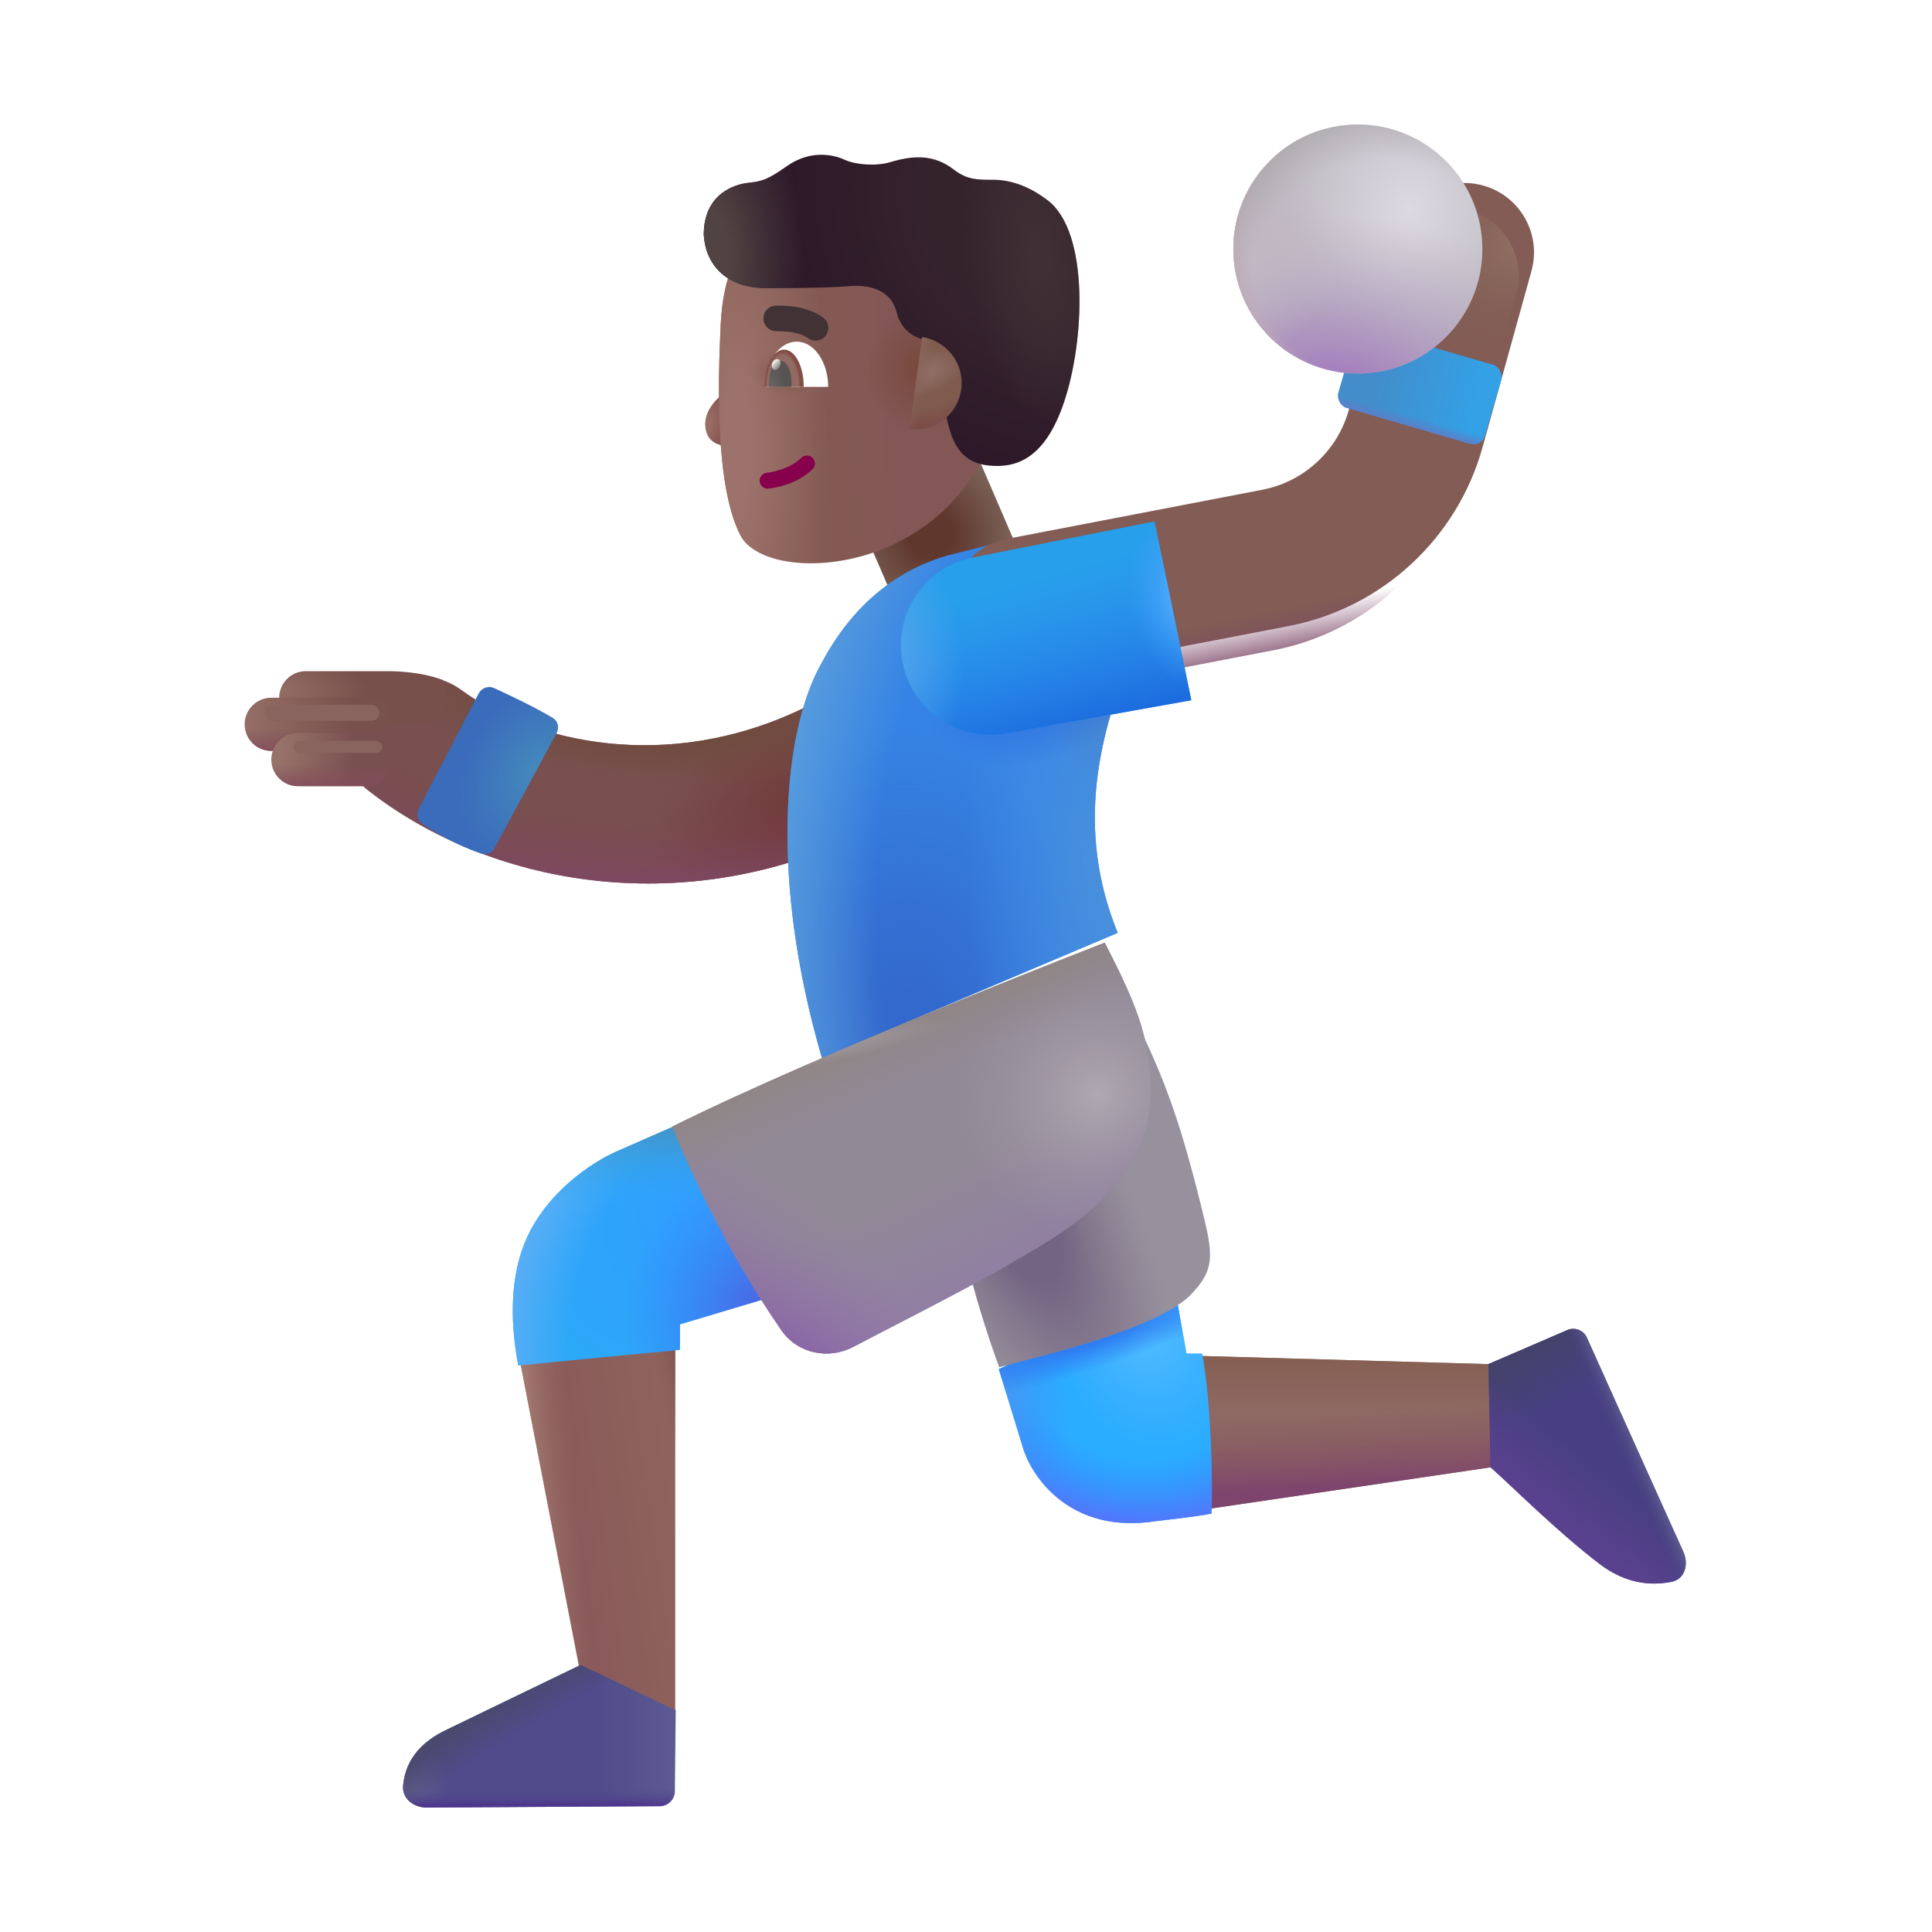 <svg width="32" height="32" viewBox="0 0 32 32" fill="none" xmlns="http://www.w3.org/2000/svg">
<path d="M9.614 27.725L8.614 22.545L11.184 22.069V28.428L9.614 27.725Z" fill="url(#paint0_linear_3987_23778)"/>
<path d="M9.614 27.725L8.614 22.545L11.184 22.069V28.428L9.614 27.725Z" fill="url(#paint1_linear_3987_23778)"/>
<path d="M9.614 27.725L8.614 22.545L11.184 22.069V28.428L9.614 27.725Z" fill="url(#paint2_linear_3987_23778)"/>
<path d="M24.747 24.295L19.973 24.998L19.645 22.452L24.86 22.6L24.747 24.295Z" fill="#8E6863"/>
<path d="M24.747 24.295L19.973 24.998L19.645 22.452L24.86 22.6L24.747 24.295Z" fill="url(#paint3_linear_3987_23778)"/>
<path d="M24.747 24.295L19.973 24.998L19.645 22.452L24.86 22.6L24.747 24.295Z" fill="url(#paint4_linear_3987_23778)"/>
<path d="M16.942 23.975L16.544 22.678L19.45 21.295L19.653 22.42H19.911C20.073 23.32 20.083 24.561 20.067 25.069C20.026 25.082 19.766 25.125 19.153 25.194C17.741 25.419 17.091 24.475 16.942 23.975Z" fill="#2BADFF"/>
<path d="M16.942 23.975L16.544 22.678L19.45 21.295L19.653 22.42H19.911C20.073 23.32 20.083 24.561 20.067 25.069C20.026 25.082 19.766 25.125 19.153 25.194C17.741 25.419 17.091 24.475 16.942 23.975Z" fill="url(#paint5_radial_3987_23778)"/>
<path d="M16.942 23.975L16.544 22.678L19.45 21.295L19.653 22.42H19.911C20.073 23.32 20.083 24.561 20.067 25.069C20.026 25.082 19.766 25.125 19.153 25.194C17.741 25.419 17.091 24.475 16.942 23.975Z" fill="url(#paint6_radial_3987_23778)"/>
<path d="M16.942 23.975L16.544 22.678L19.45 21.295L19.653 22.42H19.911C20.073 23.32 20.083 24.561 20.067 25.069C20.026 25.082 19.766 25.125 19.153 25.194C17.741 25.419 17.091 24.475 16.942 23.975Z" fill="url(#paint7_radial_3987_23778)"/>
<path d="M16.942 23.975L16.544 22.678L19.45 21.295L19.653 22.42H19.911C20.073 23.32 20.083 24.561 20.067 25.069C20.026 25.082 19.766 25.125 19.153 25.194C17.741 25.419 17.091 24.475 16.942 23.975Z" fill="url(#paint8_radial_3987_23778)"/>
<path d="M10.2 19.077L11.216 18.631L12.825 21.467L11.263 21.936V22.358L8.583 22.616C8.51 22.217 8.382 21.364 8.685 20.6C9.02 19.752 9.833 19.238 10.2 19.077Z" fill="url(#paint9_radial_3987_23778)"/>
<path d="M10.2 19.077L11.216 18.631L12.825 21.467L11.263 21.936V22.358L8.583 22.616C8.51 22.217 8.382 21.364 8.685 20.6C9.02 19.752 9.833 19.238 10.2 19.077Z" fill="url(#paint10_radial_3987_23778)"/>
<path d="M10.2 19.077L11.216 18.631L12.825 21.467L11.263 21.936V22.358L8.583 22.616C8.51 22.217 8.382 21.364 8.685 20.6C9.02 19.752 9.833 19.238 10.2 19.077Z" fill="url(#paint11_radial_3987_23778)"/>
<path d="M10.2 19.077L11.216 18.631L12.825 21.467L11.263 21.936V22.358L8.583 22.616C8.51 22.217 8.382 21.364 8.685 20.6C9.02 19.752 9.833 19.238 10.2 19.077Z" fill="url(#paint12_linear_3987_23778)"/>
<g filter="url(#filter0_i_3987_23778)">
<path d="M16.55 22.745C16.55 22.745 16.086 21.514 15.91 20.47C15.734 19.426 18.246 16.033 18.246 16.033C19.197 17.523 19.542 18.668 19.887 20.045C20.096 20.878 20.151 21.125 19.683 21.584C19.046 22.152 17.193 22.566 16.55 22.745Z" fill="#97919E"/>
<path d="M16.55 22.745C16.55 22.745 16.086 21.514 15.91 20.47C15.734 19.426 18.246 16.033 18.246 16.033C19.197 17.523 19.542 18.668 19.887 20.045C20.096 20.878 20.151 21.125 19.683 21.584C19.046 22.152 17.193 22.566 16.55 22.745Z" fill="url(#paint13_radial_3987_23778)"/>
</g>
<path fill-rule="evenodd" clip-rule="evenodd" d="M6.035 11.676C6.41 11.164 7.13 11.053 7.642 11.429C8.82 12.293 11.047 12.811 13.274 11.745C13.847 11.471 14.534 11.713 14.808 12.286C15.082 12.859 14.84 13.546 14.267 13.82C11.235 15.271 8.079 14.624 6.13 13.117C5.618 12.742 5.659 12.188 6.035 11.676Z" fill="#79504F"/>
<path fill-rule="evenodd" clip-rule="evenodd" d="M6.035 11.676C6.41 11.164 7.13 11.053 7.642 11.429C8.82 12.293 11.047 12.811 13.274 11.745C13.847 11.471 14.534 11.713 14.808 12.286C15.082 12.859 14.84 13.546 14.267 13.82C11.235 15.271 8.079 14.624 6.13 13.117C5.618 12.742 5.659 12.188 6.035 11.676Z" fill="url(#paint14_radial_3987_23778)"/>
<path fill-rule="evenodd" clip-rule="evenodd" d="M6.035 11.676C6.41 11.164 7.13 11.053 7.642 11.429C8.82 12.293 11.047 12.811 13.274 11.745C13.847 11.471 14.534 11.713 14.808 12.286C15.082 12.859 14.84 13.546 14.267 13.82C11.235 15.271 8.079 14.624 6.13 13.117C5.618 12.742 5.659 12.188 6.035 11.676Z" fill="url(#paint15_radial_3987_23778)"/>
<path fill-rule="evenodd" clip-rule="evenodd" d="M6.035 11.676C6.41 11.164 7.13 11.053 7.642 11.429C8.82 12.293 11.047 12.811 13.274 11.745C13.847 11.471 14.534 11.713 14.808 12.286C15.082 12.859 14.84 13.546 14.267 13.82C11.235 15.271 8.079 14.624 6.13 13.117C5.618 12.742 5.659 12.188 6.035 11.676Z" fill="url(#paint16_radial_3987_23778)"/>
<rect x="13.976" y="8.014" width="2.217" height="3.3" transform="rotate(-23.31 13.976 8.014)" fill="url(#paint17_radial_3987_23778)"/>
<g filter="url(#filter1_i_3987_23778)">
<path d="M15.493 9.401L16.167 9.232C16.4 9.173 16.643 9.163 16.88 9.201L18.411 11.396C17.768 13.081 17.816 14.43 18.313 15.651L13.415 17.725C12.56 14.807 12.75 12.327 13.415 11.17C14.012 10.05 14.841 9.588 15.493 9.401Z" fill="#3584E5"/>
<path d="M15.493 9.401L16.167 9.232C16.4 9.173 16.643 9.163 16.88 9.201L18.411 11.396C17.768 13.081 17.816 14.43 18.313 15.651L13.415 17.725C12.56 14.807 12.75 12.327 13.415 11.17C14.012 10.05 14.841 9.588 15.493 9.401Z" fill="url(#paint18_radial_3987_23778)"/>
<path d="M15.493 9.401L16.167 9.232C16.4 9.173 16.643 9.163 16.88 9.201L18.411 11.396C17.768 13.081 17.816 14.43 18.313 15.651L13.415 17.725C12.56 14.807 12.75 12.327 13.415 11.17C14.012 10.05 14.841 9.588 15.493 9.401Z" fill="url(#paint19_radial_3987_23778)"/>
<path d="M15.493 9.401L16.167 9.232C16.4 9.173 16.643 9.163 16.88 9.201L18.411 11.396C17.768 13.081 17.816 14.43 18.313 15.651L13.415 17.725C12.56 14.807 12.75 12.327 13.415 11.17C14.012 10.05 14.841 9.588 15.493 9.401Z" fill="url(#paint20_radial_3987_23778)"/>
<path d="M15.493 9.401L16.167 9.232C16.4 9.173 16.643 9.163 16.88 9.201L18.411 11.396C17.768 13.081 17.816 14.43 18.313 15.651L13.415 17.725C12.56 14.807 12.75 12.327 13.415 11.17C14.012 10.05 14.841 9.588 15.493 9.401Z" fill="url(#paint21_radial_3987_23778)"/>
<path d="M15.493 9.401L16.167 9.232C16.4 9.173 16.643 9.163 16.88 9.201L18.411 11.396C17.768 13.081 17.816 14.43 18.313 15.651L13.415 17.725C12.56 14.807 12.75 12.327 13.415 11.17C14.012 10.05 14.841 9.588 15.493 9.401Z" fill="url(#paint22_radial_3987_23778)"/>
</g>
<path d="M7.403 28.647L9.617 27.576L11.192 28.327L11.178 29.667C11.176 29.804 11.064 29.915 10.927 29.916L7.072 29.938C6.851 29.94 6.654 29.789 6.677 29.569C6.723 29.116 7.01 28.832 7.403 28.647Z" fill="url(#paint23_linear_3987_23778)"/>
<path d="M7.403 28.647L9.617 27.576L11.192 28.327L11.178 29.667C11.176 29.804 11.064 29.915 10.927 29.916L7.072 29.938C6.851 29.94 6.654 29.789 6.677 29.569C6.723 29.116 7.01 28.832 7.403 28.647Z" fill="url(#paint24_radial_3987_23778)"/>
<path d="M7.403 28.647L9.617 27.576L11.192 28.327L11.178 29.667C11.176 29.804 11.064 29.915 10.927 29.916L7.072 29.938C6.851 29.94 6.654 29.789 6.677 29.569C6.723 29.116 7.01 28.832 7.403 28.647Z" fill="url(#paint25_linear_3987_23778)"/>
<path d="M7.403 28.647L9.617 27.576L11.192 28.327L11.178 29.667C11.176 29.804 11.064 29.915 10.927 29.916L7.072 29.938C6.851 29.94 6.654 29.789 6.677 29.569C6.723 29.116 7.01 28.832 7.403 28.647Z" fill="url(#paint26_radial_3987_23778)"/>
<path d="M25.947 22.035L24.653 22.593L24.688 24.303C25.018 24.592 25.792 25.369 26.496 25.905C26.955 26.255 27.39 26.26 27.688 26.2C27.914 26.155 27.975 25.899 27.876 25.691L26.282 22.152C26.222 22.027 26.072 21.974 25.947 22.035Z" fill="#473F82"/>
<path d="M25.947 22.035L24.653 22.593L24.688 24.303C25.018 24.592 25.792 25.369 26.496 25.905C26.955 26.255 27.39 26.26 27.688 26.2C27.914 26.155 27.975 25.899 27.876 25.691L26.282 22.152C26.222 22.027 26.072 21.974 25.947 22.035Z" fill="url(#paint27_linear_3987_23778)"/>
<path d="M25.947 22.035L24.653 22.593L24.688 24.303C25.018 24.592 25.792 25.369 26.496 25.905C26.955 26.255 27.39 26.26 27.688 26.2C27.914 26.155 27.975 25.899 27.876 25.691L26.282 22.152C26.222 22.027 26.072 21.974 25.947 22.035Z" fill="url(#paint28_linear_3987_23778)"/>
<path d="M25.947 22.035L24.653 22.593L24.688 24.303C25.018 24.592 25.792 25.369 26.496 25.905C26.955 26.255 27.39 26.26 27.688 26.2C27.914 26.155 27.975 25.899 27.876 25.691L26.282 22.152C26.222 22.027 26.072 21.974 25.947 22.035Z" fill="url(#paint29_linear_3987_23778)"/>
<path d="M18.299 15.613C18.299 15.613 13.668 17.4 11.135 18.659C11.737 20.162 12.469 21.346 12.939 22.03C13.207 22.419 13.719 22.527 14.137 22.307C15.223 21.735 16.182 21.276 17.32 20.581C19.36 19.337 19.104 18.014 18.983 17.317C18.878 16.713 18.491 15.995 18.299 15.613Z" fill="#918996"/>
<path d="M18.299 15.613C18.299 15.613 13.668 17.4 11.135 18.659C11.737 20.162 12.469 21.346 12.939 22.03C13.207 22.419 13.719 22.527 14.137 22.307C15.223 21.735 16.182 21.276 17.32 20.581C19.36 19.337 19.104 18.014 18.983 17.317C18.878 16.713 18.491 15.995 18.299 15.613Z" fill="url(#paint30_radial_3987_23778)"/>
<path d="M18.299 15.613C18.299 15.613 13.668 17.4 11.135 18.659C11.737 20.162 12.469 21.346 12.939 22.03C13.207 22.419 13.719 22.527 14.137 22.307C15.223 21.735 16.182 21.276 17.32 20.581C19.36 19.337 19.104 18.014 18.983 17.317C18.878 16.713 18.491 15.995 18.299 15.613Z" fill="url(#paint31_radial_3987_23778)"/>
<path d="M18.299 15.613C18.299 15.613 13.668 17.4 11.135 18.659C11.737 20.162 12.469 21.346 12.939 22.03C13.207 22.419 13.719 22.527 14.137 22.307C15.223 21.735 16.182 21.276 17.32 20.581C19.36 19.337 19.104 18.014 18.983 17.317C18.878 16.713 18.491 15.995 18.299 15.613Z" fill="url(#paint32_radial_3987_23778)"/>
<path d="M18.299 15.613C18.299 15.613 13.668 17.4 11.135 18.659C11.737 20.162 12.469 21.346 12.939 22.03C13.207 22.419 13.719 22.527 14.137 22.307C15.223 21.735 16.182 21.276 17.32 20.581C19.36 19.337 19.104 18.014 18.983 17.317C18.878 16.713 18.491 15.995 18.299 15.613Z" fill="url(#paint33_linear_3987_23778)"/>
<path d="M18.299 15.613C18.299 15.613 13.668 17.4 11.135 18.659C11.737 20.162 12.469 21.346 12.939 22.03C13.207 22.419 13.719 22.527 14.137 22.307C15.223 21.735 16.182 21.276 17.32 20.581C19.36 19.337 19.104 18.014 18.983 17.317C18.878 16.713 18.491 15.995 18.299 15.613Z" fill="url(#paint34_radial_3987_23778)"/>
<g filter="url(#filter2_ii_3987_23778)">
<path fill-rule="evenodd" clip-rule="evenodd" d="M24.316 3.473C24.927 3.643 25.286 4.276 25.116 4.888L24.307 7.804C23.886 9.323 22.64 10.472 21.093 10.77L16.861 11.585C16.237 11.705 15.634 11.296 15.514 10.673C15.394 10.049 15.802 9.446 16.426 9.326L20.658 8.512C21.348 8.379 21.903 7.866 22.091 7.189L22.9 4.274C23.07 3.662 23.703 3.303 24.316 3.473Z" fill="#825C55"/>
</g>
<path fill-rule="evenodd" clip-rule="evenodd" d="M24.316 3.473C24.927 3.643 25.286 4.276 25.116 4.888L24.307 7.804C23.886 9.323 22.64 10.472 21.093 10.77L16.861 11.585C16.237 11.705 15.634 11.296 15.514 10.673C15.394 10.049 15.802 9.446 16.426 9.326L20.658 8.512C21.348 8.379 21.903 7.866 22.091 7.189L22.9 4.274C23.07 3.662 23.703 3.303 24.316 3.473Z" fill="url(#paint35_linear_3987_23778)"/>
<path fill-rule="evenodd" clip-rule="evenodd" d="M24.316 3.473C24.927 3.643 25.286 4.276 25.116 4.888L24.307 7.804C23.886 9.323 22.64 10.472 21.093 10.77L16.861 11.585C16.237 11.705 15.634 11.296 15.514 10.673C15.394 10.049 15.802 9.446 16.426 9.326L20.658 8.512C21.348 8.379 21.903 7.866 22.091 7.189L22.9 4.274C23.07 3.662 23.703 3.303 24.316 3.473Z" fill="url(#paint36_radial_3987_23778)"/>
<path d="M19.732 11.598L19.123 8.636L16.117 9.233C15.324 9.39 14.804 10.153 14.946 10.948C15.09 11.754 15.861 12.291 16.667 12.147L19.732 11.598Z" fill="#279FEA"/>
<path d="M19.732 11.598L19.123 8.636L16.117 9.233C15.324 9.39 14.804 10.153 14.946 10.948C15.09 11.754 15.861 12.291 16.667 12.147L19.732 11.598Z" fill="url(#paint37_linear_3987_23778)"/>
<path d="M19.732 11.598L19.123 8.636L16.117 9.233C15.324 9.39 14.804 10.153 14.946 10.948C15.09 11.754 15.861 12.291 16.667 12.147L19.732 11.598Z" fill="url(#paint38_radial_3987_23778)"/>
<path d="M19.732 11.598L19.123 8.636L16.117 9.233C15.324 9.39 14.804 10.153 14.946 10.948C15.09 11.754 15.861 12.291 16.667 12.147L19.732 11.598Z" fill="url(#paint39_radial_3987_23778)"/>
<rect x="22.49" y="5.391" width="2.533" height="1.362" rx="0.2" transform="rotate(16.211 22.49 5.391)" fill="url(#paint40_linear_3987_23778)"/>
<rect x="22.49" y="5.391" width="2.533" height="1.362" rx="0.2" transform="rotate(16.211 22.49 5.391)" fill="url(#paint41_linear_3987_23778)"/>
<path d="M4.624 11.557C4.624 11.314 4.821 11.117 5.064 11.117H6.437C6.55 11.117 6.977 11.125 7.337 11.264L7.446 11.604L7.043 11.997H5.064C4.821 11.997 4.624 11.8 4.624 11.557Z" fill="url(#paint42_radial_3987_23778)"/>
<path d="M4.052 11.997C4.052 11.754 4.249 11.557 4.492 11.557H6.471V12.437H4.492C4.249 12.437 4.052 12.24 4.052 11.997Z" fill="url(#paint43_radial_3987_23778)"/>
<path d="M4.052 11.997C4.052 11.754 4.249 11.557 4.492 11.557H6.471V12.437H4.492C4.249 12.437 4.052 12.24 4.052 11.997Z" fill="url(#paint44_linear_3987_23778)"/>
<path d="M4.494 12.581C4.494 12.338 4.691 12.141 4.934 12.141H6.471V12.621C6.471 12.842 6.291 13.021 6.071 13.021H4.934C4.691 13.021 4.494 12.824 4.494 12.581Z" fill="url(#paint45_linear_3987_23778)"/>
<path d="M4.494 12.581C4.494 12.338 4.691 12.141 4.934 12.141H6.471V12.621C6.471 12.842 6.291 13.021 6.071 13.021H4.934C4.691 13.021 4.494 12.824 4.494 12.581Z" fill="url(#paint46_linear_3987_23778)"/>
<g filter="url(#filter3_i_3987_23778)">
<path d="M7.828 11.587C7.877 11.493 7.989 11.453 8.085 11.497C8.329 11.609 8.78 11.822 9.059 11.993C9.144 12.045 9.167 12.153 9.12 12.24L8.092 14.146C8.049 14.227 7.956 14.267 7.869 14.237C7.665 14.167 7.282 14.014 6.894 13.742C6.815 13.687 6.792 13.581 6.837 13.495L7.828 11.587Z" fill="url(#paint47_radial_3987_23778)"/>
</g>
<path d="M24.553 4.125C24.553 5.264 23.629 6.187 22.49 6.187C21.351 6.187 20.428 5.264 20.428 4.125C20.428 2.985 21.351 2.062 22.49 2.062C23.629 2.062 24.553 2.985 24.553 4.125Z" fill="url(#paint48_radial_3987_23778)"/>
<path d="M24.553 4.125C24.553 5.264 23.629 6.187 22.49 6.187C21.351 6.187 20.428 5.264 20.428 4.125C20.428 2.985 21.351 2.062 22.49 2.062C23.629 2.062 24.553 2.985 24.553 4.125Z" fill="url(#paint49_radial_3987_23778)"/>
<path d="M24.553 4.125C24.553 5.264 23.629 6.187 22.49 6.187C21.351 6.187 20.428 5.264 20.428 4.125C20.428 2.985 21.351 2.062 22.49 2.062C23.629 2.062 24.553 2.985 24.553 4.125Z" fill="url(#paint50_radial_3987_23778)"/>
<path d="M24.553 4.125C24.553 5.264 23.629 6.187 22.49 6.187C21.351 6.187 20.428 5.264 20.428 4.125C20.428 2.985 21.351 2.062 22.49 2.062C23.629 2.062 24.553 2.985 24.553 4.125Z" fill="url(#paint51_radial_3987_23778)"/>
<path d="M24.553 4.125C24.553 5.264 23.629 6.187 22.49 6.187C21.351 6.187 20.428 5.264 20.428 4.125C20.428 2.985 21.351 2.062 22.49 2.062C23.629 2.062 24.553 2.985 24.553 4.125Z" fill="url(#paint52_radial_3987_23778)"/>
<g filter="url(#filter4_f_3987_23778)">
<rect x="4.864" y="12.272" width="1.465" height="0.199" rx="0.099" fill="#89635E"/>
</g>
<g filter="url(#filter5_f_3987_23778)">
<rect x="4.38" y="11.674" width="1.906" height="0.266" rx="0.133" fill="#89635E"/>
</g>
<path d="M11.901 6.587C12.066 6.432 12.151 6.201 12.173 6.104H12.363V7.293C12.136 7.438 11.811 7.415 11.715 7.198C11.632 7.012 11.694 6.781 11.901 6.587Z" fill="url(#paint53_radial_3987_23778)"/>
<g filter="url(#filter6_i_3987_23778)">
<path d="M12.137 5.569C12.178 4.723 12.452 4.315 12.582 4.195H16.525L16.591 7.538C15.675 9.779 12.881 9.875 12.463 9.065C12.046 8.254 12.09 6.549 12.137 5.569Z" fill="url(#paint54_linear_3987_23778)"/>
<path d="M12.137 5.569C12.178 4.723 12.452 4.315 12.582 4.195H16.525L16.591 7.538C15.675 9.779 12.881 9.875 12.463 9.065C12.046 8.254 12.09 6.549 12.137 5.569Z" fill="url(#paint55_radial_3987_23778)"/>
<path d="M12.137 5.569C12.178 4.723 12.452 4.315 12.582 4.195H16.525L16.591 7.538C15.675 9.779 12.881 9.875 12.463 9.065C12.046 8.254 12.09 6.549 12.137 5.569Z" fill="url(#paint56_radial_3987_23778)"/>
<path d="M12.137 5.569C12.178 4.723 12.452 4.315 12.582 4.195H16.525L16.591 7.538C15.675 9.779 12.881 9.875 12.463 9.065C12.046 8.254 12.09 6.549 12.137 5.569Z" fill="url(#paint57_radial_3987_23778)"/>
</g>
<g filter="url(#filter7_ii_3987_23778)">
<path d="M12.812 4.774C12.119 4.774 11.789 4.382 11.756 3.89C11.756 3.197 12.285 3.05 12.491 3.028C12.722 3.003 12.812 2.978 13.134 2.751C13.544 2.462 13.939 2.574 14.096 2.648C14.253 2.723 14.599 2.76 14.847 2.685C15.26 2.562 15.582 2.566 15.899 2.809C16.12 2.978 16.283 2.978 16.547 2.978C16.91 2.978 17.219 3.141 17.451 3.317C18.145 3.842 18.066 5.649 17.723 6.664C17.396 7.635 16.902 7.749 16.489 7.712C15.993 7.667 15.866 7.291 15.792 6.977C15.733 6.726 15.58 5.931 15.511 5.67C15.368 5.604 15.056 5.579 14.95 5.17C14.845 4.76 14.43 4.713 14.149 4.741C13.979 4.757 13.506 4.774 12.812 4.774Z" fill="url(#paint58_radial_3987_23778)"/>
<path d="M12.812 4.774C12.119 4.774 11.789 4.382 11.756 3.89C11.756 3.197 12.285 3.05 12.491 3.028C12.722 3.003 12.812 2.978 13.134 2.751C13.544 2.462 13.939 2.574 14.096 2.648C14.253 2.723 14.599 2.76 14.847 2.685C15.26 2.562 15.582 2.566 15.899 2.809C16.12 2.978 16.283 2.978 16.547 2.978C16.91 2.978 17.219 3.141 17.451 3.317C18.145 3.842 18.066 5.649 17.723 6.664C17.396 7.635 16.902 7.749 16.489 7.712C15.993 7.667 15.866 7.291 15.792 6.977C15.733 6.726 15.58 5.931 15.511 5.67C15.368 5.604 15.056 5.579 14.95 5.17C14.845 4.76 14.43 4.713 14.149 4.741C13.979 4.757 13.506 4.774 12.812 4.774Z" fill="url(#paint59_radial_3987_23778)"/>
<path d="M12.812 4.774C12.119 4.774 11.789 4.382 11.756 3.89C11.756 3.197 12.285 3.05 12.491 3.028C12.722 3.003 12.812 2.978 13.134 2.751C13.544 2.462 13.939 2.574 14.096 2.648C14.253 2.723 14.599 2.76 14.847 2.685C15.26 2.562 15.582 2.566 15.899 2.809C16.12 2.978 16.283 2.978 16.547 2.978C16.91 2.978 17.219 3.141 17.451 3.317C18.145 3.842 18.066 5.649 17.723 6.664C17.396 7.635 16.902 7.749 16.489 7.712C15.993 7.667 15.866 7.291 15.792 6.977C15.733 6.726 15.58 5.931 15.511 5.67C15.368 5.604 15.056 5.579 14.95 5.17C14.845 4.76 14.43 4.713 14.149 4.741C13.979 4.757 13.506 4.774 12.812 4.774Z" fill="url(#paint60_radial_3987_23778)"/>
</g>
<path d="M15.065 7.105L15.275 5.584C15.645 5.64 15.928 5.959 15.928 6.344C15.928 6.768 15.585 7.111 15.161 7.111C15.128 7.111 15.096 7.109 15.065 7.105Z" fill="url(#paint61_radial_3987_23778)"/>
<path d="M15.065 7.105L15.275 5.584C15.645 5.64 15.928 5.959 15.928 6.344C15.928 6.768 15.585 7.111 15.161 7.111C15.128 7.111 15.096 7.109 15.065 7.105Z" fill="url(#paint62_radial_3987_23778)"/>
<path d="M15.065 7.105L15.275 5.584C15.645 5.64 15.928 5.959 15.928 6.344C15.928 6.768 15.585 7.111 15.161 7.111C15.128 7.111 15.096 7.109 15.065 7.105Z" fill="url(#paint63_linear_3987_23778)"/>
<path fill-rule="evenodd" clip-rule="evenodd" d="M13.46 7.585C13.511 7.637 13.511 7.72 13.458 7.771C13.207 8.018 12.843 8.081 12.727 8.093C12.655 8.101 12.59 8.048 12.582 7.975C12.575 7.903 12.628 7.838 12.7 7.83C12.799 7.82 13.088 7.765 13.273 7.583C13.325 7.532 13.409 7.532 13.46 7.585Z" fill="#86004C"/>
<path d="M12.673 6.408H13.717C13.717 5.994 13.483 5.659 13.195 5.659C12.906 5.659 12.673 5.994 12.673 6.408Z" fill="white"/>
<path d="M13.312 6.408L13.312 6.403C13.312 6.065 13.167 5.791 12.988 5.791C12.809 5.791 12.664 6.065 12.664 6.403L12.664 6.408H13.312Z" fill="url(#paint64_radial_3987_23778)"/>
<path d="M13.106 6.408C13.108 6.383 13.11 6.358 13.11 6.331C13.11 6.135 13.027 5.977 12.924 5.977C12.822 5.977 12.739 6.135 12.739 6.331C12.739 6.358 12.74 6.383 12.743 6.408H13.106Z" fill="url(#paint65_radial_3987_23778)"/>
<ellipse cx="12.856" cy="6.036" rx="0.068" ry="0.093" transform="rotate(24.61 12.856 6.036)" fill="url(#paint66_linear_3987_23778)"/>
<g filter="url(#filter8_i_3987_23778)">
<path fill-rule="evenodd" clip-rule="evenodd" d="M13.485 5.502C13.33 5.391 13.102 5.385 12.956 5.385C12.84 5.385 12.745 5.29 12.745 5.174C12.745 5.057 12.84 4.962 12.956 4.962C12.96 4.962 12.963 4.962 12.966 4.962C13.102 4.962 13.457 4.962 13.732 5.159C13.826 5.227 13.848 5.359 13.78 5.454C13.712 5.548 13.58 5.57 13.485 5.502Z" fill="#403235"/>
</g>
<defs>
<filter id="filter0_i_3987_23778" x="15.901" y="15.933" width="4.141" height="6.811" filterUnits="userSpaceOnUse" color-interpolation-filters="sRGB">
<feFlood flood-opacity="0" result="BackgroundImageFix"/>
<feBlend mode="normal" in="SourceGraphic" in2="BackgroundImageFix" result="shape"/>
<feColorMatrix in="SourceAlpha" type="matrix" values="0 0 0 0 0 0 0 0 0 0 0 0 0 0 0 0 0 0 127 0" result="hardAlpha"/>
<feOffset dy="-0.1"/>
<feGaussianBlur stdDeviation="0.25"/>
<feComposite in2="hardAlpha" operator="arithmetic" k2="-1" k3="1"/>
<feColorMatrix type="matrix" values="0 0 0 0 0.514 0 0 0 0 0.459 0 0 0 0 0.482 0 0 0 1 0"/>
<feBlend mode="normal" in2="shape" result="effect1_innerShadow_3987_23778"/>
</filter>
<filter id="filter1_i_3987_23778" x="12.843" y="8.978" width="5.768" height="8.746" filterUnits="userSpaceOnUse" color-interpolation-filters="sRGB">
<feFlood flood-opacity="0" result="BackgroundImageFix"/>
<feBlend mode="normal" in="SourceGraphic" in2="BackgroundImageFix" result="shape"/>
<feColorMatrix in="SourceAlpha" type="matrix" values="0 0 0 0 0 0 0 0 0 0 0 0 0 0 0 0 0 0 127 0" result="hardAlpha"/>
<feOffset dx="0.2" dy="-0.2"/>
<feGaussianBlur stdDeviation="0.4"/>
<feComposite in2="hardAlpha" operator="arithmetic" k2="-1" k3="1"/>
<feColorMatrix type="matrix" values="0 0 0 0 0.263 0 0 0 0 0.443 0 0 0 0 0.753 0 0 0 1 0"/>
<feBlend mode="normal" in2="shape" result="effect1_innerShadow_3987_23778"/>
</filter>
<filter id="filter2_ii_3987_23778" x="15.493" y="2.931" width="9.915" height="8.775" filterUnits="userSpaceOnUse" color-interpolation-filters="sRGB">
<feFlood flood-opacity="0" result="BackgroundImageFix"/>
<feBlend mode="normal" in="SourceGraphic" in2="BackgroundImageFix" result="shape"/>
<feColorMatrix in="SourceAlpha" type="matrix" values="0 0 0 0 0 0 0 0 0 0 0 0 0 0 0 0 0 0 127 0" result="hardAlpha"/>
<feOffset dx="0.25" dy="-0.5"/>
<feGaussianBlur stdDeviation="0.5"/>
<feComposite in2="hardAlpha" operator="arithmetic" k2="-1" k3="1"/>
<feColorMatrix type="matrix" values="0 0 0 0 0.467 0 0 0 0 0.267 0 0 0 0 0.353 0 0 0 1 0"/>
<feBlend mode="normal" in2="shape" result="effect1_innerShadow_3987_23778"/>
<feColorMatrix in="SourceAlpha" type="matrix" values="0 0 0 0 0 0 0 0 0 0 0 0 0 0 0 0 0 0 127 0" result="hardAlpha"/>
<feOffset dy="0.1"/>
<feGaussianBlur stdDeviation="0.15"/>
<feComposite in2="hardAlpha" operator="arithmetic" k2="-1" k3="1"/>
<feColorMatrix type="matrix" values="0 0 0 0 0.447 0 0 0 0 0.314 0 0 0 0 0.271 0 0 0 1 0"/>
<feBlend mode="normal" in2="effect1_innerShadow_3987_23778" result="effect2_innerShadow_3987_23778"/>
</filter>
<filter id="filter3_i_3987_23778" x="6.814" y="11.38" width="2.43" height="2.868" filterUnits="userSpaceOnUse" color-interpolation-filters="sRGB">
<feFlood flood-opacity="0" result="BackgroundImageFix"/>
<feBlend mode="normal" in="SourceGraphic" in2="BackgroundImageFix" result="shape"/>
<feColorMatrix in="SourceAlpha" type="matrix" values="0 0 0 0 0 0 0 0 0 0 0 0 0 0 0 0 0 0 127 0" result="hardAlpha"/>
<feOffset dx="0.1" dy="-0.1"/>
<feGaussianBlur stdDeviation="0.15"/>
<feComposite in2="hardAlpha" operator="arithmetic" k2="-1" k3="1"/>
<feColorMatrix type="matrix" values="0 0 0 0 0.282 0 0 0 0 0.529 0 0 0 0 0.663 0 0 0 1 0"/>
<feBlend mode="normal" in2="shape" result="effect1_innerShadow_3987_23778"/>
</filter>
<filter id="filter4_f_3987_23778" x="4.564" y="11.972" width="2.065" height="0.799" filterUnits="userSpaceOnUse" color-interpolation-filters="sRGB">
<feFlood flood-opacity="0" result="BackgroundImageFix"/>
<feBlend mode="normal" in="SourceGraphic" in2="BackgroundImageFix" result="shape"/>
<feGaussianBlur stdDeviation="0.15" result="effect1_foregroundBlur_3987_23778"/>
</filter>
<filter id="filter5_f_3987_23778" x="4.08" y="11.374" width="2.506" height="0.866" filterUnits="userSpaceOnUse" color-interpolation-filters="sRGB">
<feFlood flood-opacity="0" result="BackgroundImageFix"/>
<feBlend mode="normal" in="SourceGraphic" in2="BackgroundImageFix" result="shape"/>
<feGaussianBlur stdDeviation="0.15" result="effect1_foregroundBlur_3987_23778"/>
</filter>
<filter id="filter6_i_3987_23778" x="11.908" y="3.995" width="4.683" height="5.534" filterUnits="userSpaceOnUse" color-interpolation-filters="sRGB">
<feFlood flood-opacity="0" result="BackgroundImageFix"/>
<feBlend mode="normal" in="SourceGraphic" in2="BackgroundImageFix" result="shape"/>
<feColorMatrix in="SourceAlpha" type="matrix" values="0 0 0 0 0 0 0 0 0 0 0 0 0 0 0 0 0 0 127 0" result="hardAlpha"/>
<feOffset dx="-0.2" dy="-0.2"/>
<feGaussianBlur stdDeviation="0.5"/>
<feComposite in2="hardAlpha" operator="arithmetic" k2="-1" k3="1"/>
<feColorMatrix type="matrix" values="0 0 0 0 0.467 0 0 0 0 0.278 0 0 0 0 0.373 0 0 0 1 0"/>
<feBlend mode="normal" in2="shape" result="effect1_innerShadow_3987_23778"/>
</filter>
<filter id="filter7_ii_3987_23778" x="11.456" y="2.263" width="6.724" height="5.754" filterUnits="userSpaceOnUse" color-interpolation-filters="sRGB">
<feFlood flood-opacity="0" result="BackgroundImageFix"/>
<feBlend mode="normal" in="SourceGraphic" in2="BackgroundImageFix" result="shape"/>
<feColorMatrix in="SourceAlpha" type="matrix" values="0 0 0 0 0 0 0 0 0 0 0 0 0 0 0 0 0 0 127 0" result="hardAlpha"/>
<feOffset dx="-0.3" dy="0.3"/>
<feGaussianBlur stdDeviation="0.3"/>
<feComposite in2="hardAlpha" operator="arithmetic" k2="-1" k3="1"/>
<feColorMatrix type="matrix" values="0 0 0 0 0.263 0 0 0 0 0.212 0 0 0 0 0.227 0 0 0 1 0"/>
<feBlend mode="normal" in2="shape" result="effect1_innerShadow_3987_23778"/>
<feColorMatrix in="SourceAlpha" type="matrix" values="0 0 0 0 0 0 0 0 0 0 0 0 0 0 0 0 0 0 127 0" result="hardAlpha"/>
<feOffset dx="0.2" dy="-0.3"/>
<feGaussianBlur stdDeviation="0.375"/>
<feComposite in2="hardAlpha" operator="arithmetic" k2="-1" k3="1"/>
<feColorMatrix type="matrix" values="0 0 0 0 0.169 0 0 0 0 0.086 0 0 0 0 0.106 0 0 0 1 0"/>
<feBlend mode="normal" in2="effect1_innerShadow_3987_23778" result="effect2_innerShadow_3987_23778"/>
</filter>
<filter id="filter8_i_3987_23778" x="12.645" y="4.962" width="1.175" height="0.679" filterUnits="userSpaceOnUse" color-interpolation-filters="sRGB">
<feFlood flood-opacity="0" result="BackgroundImageFix"/>
<feBlend mode="normal" in="SourceGraphic" in2="BackgroundImageFix" result="shape"/>
<feColorMatrix in="SourceAlpha" type="matrix" values="0 0 0 0 0 0 0 0 0 0 0 0 0 0 0 0 0 0 127 0" result="hardAlpha"/>
<feOffset dx="-0.1" dy="0.1"/>
<feGaussianBlur stdDeviation="0.1"/>
<feComposite in2="hardAlpha" operator="arithmetic" k2="-1" k3="1"/>
<feColorMatrix type="matrix" values="0 0 0 0 0.22 0 0 0 0 0.169 0 0 0 0 0.18 0 0 0 1 0"/>
<feBlend mode="normal" in2="shape" result="effect1_innerShadow_3987_23778"/>
</filter>
<linearGradient id="paint0_linear_3987_23778" x1="11.364" y1="26.108" x2="9.677" y2="26.358" gradientUnits="userSpaceOnUse">
<stop stop-color="#8E635C"/>
<stop offset="1" stop-color="#8A5A5A"/>
</linearGradient>
<linearGradient id="paint1_linear_3987_23778" x1="8.817" y1="24.42" x2="9.536" y2="24.358" gradientUnits="userSpaceOnUse">
<stop stop-color="#A37970"/>
<stop offset="1" stop-color="#936762" stop-opacity="0"/>
</linearGradient>
<linearGradient id="paint2_linear_3987_23778" x1="11.286" y1="22.709" x2="10.856" y2="22.811" gradientUnits="userSpaceOnUse">
<stop stop-color="#815350"/>
<stop offset="1" stop-color="#8B615E" stop-opacity="0"/>
</linearGradient>
<linearGradient id="paint3_linear_3987_23778" x1="22.817" y1="24.6" x2="22.759" y2="23.377" gradientUnits="userSpaceOnUse">
<stop stop-color="#7E446D"/>
<stop offset="1" stop-color="#85575E" stop-opacity="0"/>
</linearGradient>
<linearGradient id="paint4_linear_3987_23778" x1="22.196" y1="22.452" x2="22.196" y2="23.361" gradientUnits="userSpaceOnUse">
<stop stop-color="#865F52"/>
<stop offset="1" stop-color="#865F52" stop-opacity="0"/>
</linearGradient>
<radialGradient id="paint5_radial_3987_23778" cx="0" cy="0" r="1" gradientUnits="userSpaceOnUse" gradientTransform="translate(18.927 21.795) rotate(73.906) scale(2.232 1.561)">
<stop offset="0.146" stop-color="#4FBCFF"/>
<stop offset="1" stop-color="#4FB3FF" stop-opacity="0"/>
</radialGradient>
<radialGradient id="paint6_radial_3987_23778" cx="0" cy="0" r="1" gradientUnits="userSpaceOnUse" gradientTransform="translate(18.88 22.28) rotate(100.972) scale(3.003 3.327)">
<stop offset="0.625" stop-color="#3083FF" stop-opacity="0"/>
<stop offset="1" stop-color="#5872FA"/>
</radialGradient>
<radialGradient id="paint7_radial_3987_23778" cx="0" cy="0" r="1" gradientUnits="userSpaceOnUse" gradientTransform="translate(16.338 22.544) rotate(72.123) scale(2.628 1.214)">
<stop stop-color="#529AF1"/>
<stop offset="1" stop-color="#388DFB" stop-opacity="0"/>
</radialGradient>
<radialGradient id="paint8_radial_3987_23778" cx="0" cy="0" r="1" gradientUnits="userSpaceOnUse" gradientTransform="translate(18.014 22.158) rotate(71.565) scale(0.544 3.1)">
<stop offset="0.241" stop-color="#2E7EF2"/>
<stop offset="1" stop-color="#2E7EF2" stop-opacity="0"/>
</radialGradient>
<radialGradient id="paint9_radial_3987_23778" cx="0" cy="0" r="1" gradientUnits="userSpaceOnUse" gradientTransform="translate(12.825 19.514) rotate(149.404) scale(4.421 2.909)">
<stop offset="0.313" stop-color="#319EFF"/>
<stop offset="1" stop-color="#2CA8F8"/>
</radialGradient>
<radialGradient id="paint10_radial_3987_23778" cx="0" cy="0" r="1" gradientUnits="userSpaceOnUse" gradientTransform="translate(12.825 21.764) rotate(-134.88) scale(2.47 2.568)">
<stop offset="0.132" stop-color="#4B67E4"/>
<stop offset="1" stop-color="#3382FA" stop-opacity="0"/>
</radialGradient>
<radialGradient id="paint11_radial_3987_23778" cx="0" cy="0" r="1" gradientUnits="userSpaceOnUse" gradientTransform="translate(12.114 21.795) rotate(-162.066) scale(3.806 4.873)">
<stop offset="0.686" stop-color="#5DAEF5" stop-opacity="0"/>
<stop offset="0.979" stop-color="#5DAEF5"/>
</radialGradient>
<linearGradient id="paint12_linear_3987_23778" x1="10.659" y1="18.631" x2="10.659" y2="19.952" gradientUnits="userSpaceOnUse">
<stop stop-color="#4493C4"/>
<stop offset="1" stop-color="#2BA8F5" stop-opacity="0"/>
</linearGradient>
<radialGradient id="paint13_radial_3987_23778" cx="0" cy="0" r="1" gradientUnits="userSpaceOnUse" gradientTransform="translate(16.614 19.782) rotate(62.835) scale(5.339 1.912)">
<stop offset="0.329" stop-color="#746484"/>
<stop offset="1" stop-color="#827483" stop-opacity="0"/>
</radialGradient>
<radialGradient id="paint14_radial_3987_23778" cx="0" cy="0" r="1" gradientUnits="userSpaceOnUse" gradientTransform="translate(13.552 14.139) rotate(-137.447) scale(2.588 3.674)">
<stop offset="0.243" stop-color="#713839"/>
<stop offset="1" stop-color="#713839" stop-opacity="0"/>
</radialGradient>
<radialGradient id="paint15_radial_3987_23778" cx="0" cy="0" r="1" gradientUnits="userSpaceOnUse" gradientTransform="translate(10.927 11.811) rotate(90.588) scale(3.047 8.207)">
<stop offset="0.543" stop-color="#7B4850" stop-opacity="0"/>
<stop offset="0.952" stop-color="#7E4765"/>
</radialGradient>
<radialGradient id="paint16_radial_3987_23778" cx="0" cy="0" r="1" gradientUnits="userSpaceOnUse" gradientTransform="translate(10.63 11.764) rotate(96.172) scale(1.163 4.151)">
<stop offset="0.411" stop-color="#704B3E"/>
<stop offset="1" stop-color="#704B3E" stop-opacity="0"/>
</radialGradient>
<radialGradient id="paint17_radial_3987_23778" cx="0" cy="0" r="1" gradientUnits="userSpaceOnUse" gradientTransform="translate(14.966 9.342) rotate(86.547) scale(1.975 1.852)">
<stop offset="0.198" stop-color="#60372D"/>
<stop offset="0.75" stop-color="#7C645A"/>
</radialGradient>
<radialGradient id="paint18_radial_3987_23778" cx="0" cy="0" r="1" gradientUnits="userSpaceOnUse" gradientTransform="translate(14.815 17.471) rotate(-89.685) scale(5.33 3.384)">
<stop offset="0.175" stop-color="#3369CC"/>
<stop offset="1" stop-color="#3369CC" stop-opacity="0"/>
</radialGradient>
<radialGradient id="paint19_radial_3987_23778" cx="0" cy="0" r="1" gradientUnits="userSpaceOnUse" gradientTransform="translate(18.298 14.615) rotate(176.945) scale(2.511 6.288)">
<stop offset="0.071" stop-color="#4990DB"/>
<stop offset="1" stop-color="#458FE6" stop-opacity="0"/>
</radialGradient>
<radialGradient id="paint20_radial_3987_23778" cx="0" cy="0" r="1" gradientUnits="userSpaceOnUse" gradientTransform="translate(18.592 11.536) rotate(128.721) scale(1.692 2.058)">
<stop offset="0.296" stop-color="#4784CD"/>
<stop offset="1" stop-color="#4784CD" stop-opacity="0"/>
</radialGradient>
<radialGradient id="paint21_radial_3987_23778" cx="0" cy="0" r="1" gradientUnits="userSpaceOnUse" gradientTransform="translate(16.911 11.233) rotate(-27.759) scale(2.013 1.587)">
<stop offset="0.175" stop-color="#2A6AE2"/>
<stop offset="1" stop-color="#2A6AE2" stop-opacity="0"/>
</radialGradient>
<radialGradient id="paint22_radial_3987_23778" cx="0" cy="0" r="1" gradientUnits="userSpaceOnUse" gradientTransform="translate(18.741 13.961) rotate(-170.407) scale(6.311 10.453)">
<stop offset="0.689" stop-color="#599CDC" stop-opacity="0"/>
<stop offset="0.957" stop-color="#599CDC"/>
</radialGradient>
<linearGradient id="paint23_linear_3987_23778" x1="9.864" y1="28.921" x2="11.395" y2="28.921" gradientUnits="userSpaceOnUse">
<stop stop-color="#504B8A"/>
<stop offset="1" stop-color="#5F5C95"/>
</linearGradient>
<radialGradient id="paint24_radial_3987_23778" cx="0" cy="0" r="1" gradientUnits="userSpaceOnUse" gradientTransform="translate(6.675 29.938) scale(0.799 1.527)">
<stop stop-color="#66638B"/>
<stop offset="1" stop-color="#66638B" stop-opacity="0"/>
</radialGradient>
<linearGradient id="paint25_linear_3987_23778" x1="9.427" y1="29.938" x2="9.427" y2="29.616" gradientUnits="userSpaceOnUse">
<stop stop-color="#4D318D"/>
<stop offset="1" stop-color="#514D8B" stop-opacity="0"/>
</linearGradient>
<radialGradient id="paint26_radial_3987_23778" cx="0" cy="0" r="1" gradientUnits="userSpaceOnUse" gradientTransform="translate(9.692 29.938) rotate(-120.376) scale(2.194 8.437)">
<stop offset="0.742" stop-color="#4A4970" stop-opacity="0"/>
<stop offset="1" stop-color="#4A4970"/>
</radialGradient>
<linearGradient id="paint27_linear_3987_23778" x1="25.352" y1="22.069" x2="25.949" y2="23.186" gradientUnits="userSpaceOnUse">
<stop offset="0.024" stop-color="#444367"/>
<stop offset="1" stop-color="#444367" stop-opacity="0"/>
</linearGradient>
<linearGradient id="paint28_linear_3987_23778" x1="25.602" y1="25.019" x2="26.296" y2="24.152" gradientUnits="userSpaceOnUse">
<stop stop-color="#5A418F"/>
<stop offset="1" stop-color="#5A418F" stop-opacity="0"/>
</linearGradient>
<linearGradient id="paint29_linear_3987_23778" x1="27.316" y1="24.153" x2="26.923" y2="24.327" gradientUnits="userSpaceOnUse">
<stop offset="0.213" stop-color="#5E5D8F"/>
<stop offset="1" stop-color="#484083" stop-opacity="0"/>
</linearGradient>
<radialGradient id="paint30_radial_3987_23778" cx="0" cy="0" r="1" gradientUnits="userSpaceOnUse" gradientTransform="translate(14.124 17.331) rotate(64.916) scale(4.602 17.515)">
<stop offset="0.554" stop-color="#917EA3" stop-opacity="0"/>
<stop offset="1" stop-color="#917EA3"/>
</radialGradient>
<radialGradient id="paint31_radial_3987_23778" cx="0" cy="0" r="1" gradientUnits="userSpaceOnUse" gradientTransform="translate(13.435 22.802) rotate(-51.544) scale(2.404 7.997)">
<stop stop-color="#885FA7"/>
<stop offset="1" stop-color="#9583A6" stop-opacity="0"/>
</radialGradient>
<radialGradient id="paint32_radial_3987_23778" cx="0" cy="0" r="1" gradientUnits="userSpaceOnUse" gradientTransform="translate(18.173 18.126) rotate(160.08) scale(2.464 2.343)">
<stop stop-color="#AFA8B2"/>
<stop offset="1" stop-color="#9B92A1" stop-opacity="0"/>
</radialGradient>
<linearGradient id="paint33_linear_3987_23778" x1="13.336" y1="17.398" x2="13.786" y2="18.466" gradientUnits="userSpaceOnUse">
<stop stop-color="#908582"/>
<stop offset="1" stop-color="#908582" stop-opacity="0"/>
</linearGradient>
<radialGradient id="paint34_radial_3987_23778" cx="0" cy="0" r="1" gradientUnits="userSpaceOnUse" gradientTransform="translate(13.704 17.342) rotate(-11.851) scale(2.111 0.265)">
<stop offset="0.207" stop-color="#9C959A"/>
<stop offset="1" stop-color="#9C959A" stop-opacity="0"/>
</radialGradient>
<linearGradient id="paint35_linear_3987_23778" x1="21.364" y1="11.03" x2="21.177" y2="10.092" gradientUnits="userSpaceOnUse">
<stop offset="0.076" stop-color="#7B4565"/>
<stop offset="1" stop-color="#7B4565" stop-opacity="0"/>
</linearGradient>
<radialGradient id="paint36_radial_3987_23778" cx="0" cy="0" r="1" gradientUnits="userSpaceOnUse" gradientTransform="translate(25.158 4.03) rotate(136.224) scale(1.987 1.75)">
<stop stop-color="#917063"/>
<stop offset="1" stop-color="#825D52" stop-opacity="0"/>
</radialGradient>
<linearGradient id="paint37_linear_3987_23778" x1="18.207" y1="12.178" x2="17.448" y2="9.468" gradientUnits="userSpaceOnUse">
<stop stop-color="#1A65DC"/>
<stop offset="1" stop-color="#3080F1" stop-opacity="0"/>
</linearGradient>
<radialGradient id="paint38_radial_3987_23778" cx="0" cy="0" r="1" gradientUnits="userSpaceOnUse" gradientTransform="translate(14.601 10.846) rotate(-5.175) scale(1.337 2.258)">
<stop stop-color="#59A5ED"/>
<stop offset="1" stop-color="#59A5ED" stop-opacity="0"/>
</radialGradient>
<radialGradient id="paint39_radial_3987_23778" cx="0" cy="0" r="1" gradientUnits="userSpaceOnUse" gradientTransform="translate(19.655 9.919) rotate(168.601) scale(0.971 1.518)">
<stop offset="0.164" stop-color="#53ADFD"/>
<stop offset="1" stop-color="#389DF9" stop-opacity="0"/>
</radialGradient>
<linearGradient id="paint40_linear_3987_23778" x1="25.013" y1="6.218" x2="23.016" y2="6.288" gradientUnits="userSpaceOnUse">
<stop offset="0.149" stop-color="#34A0E5"/>
<stop offset="1" stop-color="#428DCA"/>
</linearGradient>
<linearGradient id="paint41_linear_3987_23778" x1="24.329" y1="6.762" x2="24.328" y2="6.575" gradientUnits="userSpaceOnUse">
<stop stop-color="#5C7EC9"/>
<stop offset="1" stop-color="#5C7EC9" stop-opacity="0"/>
</linearGradient>
<radialGradient id="paint42_radial_3987_23778" cx="0" cy="0" r="1" gradientUnits="userSpaceOnUse" gradientTransform="translate(4.423 11.436) scale(3.407 1.204)">
<stop stop-color="#977269"/>
<stop offset="0.498" stop-color="#774F4B"/>
</radialGradient>
<radialGradient id="paint43_radial_3987_23778" cx="0" cy="0" r="1" gradientUnits="userSpaceOnUse" gradientTransform="translate(3.876 11.876) scale(2.923 10.938)">
<stop stop-color="#977269"/>
<stop offset="0.671" stop-color="#78504C"/>
</radialGradient>
<linearGradient id="paint44_linear_3987_23778" x1="5.154" y1="12.509" x2="5.154" y2="12.064" gradientUnits="userSpaceOnUse">
<stop stop-color="#824C5C"/>
<stop offset="1" stop-color="#824C5C" stop-opacity="0"/>
</linearGradient>
<linearGradient id="paint45_linear_3987_23778" x1="4.645" y1="12.46" x2="6.739" y2="12.46" gradientUnits="userSpaceOnUse">
<stop stop-color="#977269"/>
<stop offset="0.588" stop-color="#795050"/>
</linearGradient>
<linearGradient id="paint46_linear_3987_23778" x1="5.395" y1="13.092" x2="5.395" y2="12.647" gradientUnits="userSpaceOnUse">
<stop stop-color="#824C5C"/>
<stop offset="1" stop-color="#824C5C" stop-opacity="0"/>
</linearGradient>
<radialGradient id="paint47_radial_3987_23778" cx="0" cy="0" r="1" gradientUnits="userSpaceOnUse" gradientTransform="translate(8.795 12.863) rotate(-149.027) scale(1.157 1.603)">
<stop stop-color="#4589BD"/>
<stop offset="1" stop-color="#3A6CBB"/>
</radialGradient>
<radialGradient id="paint48_radial_3987_23778" cx="0" cy="0" r="1" gradientUnits="userSpaceOnUse" gradientTransform="translate(23.333 3.452) rotate(-167.229) scale(2.403 2.782)">
<stop stop-color="#DDD9E2"/>
<stop offset="1" stop-color="#BAB6BD"/>
</radialGradient>
<radialGradient id="paint49_radial_3987_23778" cx="0" cy="0" r="1" gradientUnits="userSpaceOnUse" gradientTransform="translate(22.114 6.452) rotate(-82.624) scale(2.93 5.105)">
<stop offset="0.114" stop-color="#A580BE"/>
<stop offset="1" stop-color="#B9B1C0" stop-opacity="0"/>
</radialGradient>
<radialGradient id="paint50_radial_3987_23778" cx="0" cy="0" r="1" gradientUnits="userSpaceOnUse" gradientTransform="translate(20.567 4.249) rotate(-4.368) scale(1.63 1.638)">
<stop stop-color="#C3B8C5"/>
<stop offset="1" stop-color="#C3B8C5" stop-opacity="0"/>
</radialGradient>
<radialGradient id="paint51_radial_3987_23778" cx="0" cy="0" r="1" gradientUnits="userSpaceOnUse" gradientTransform="translate(22.864 4.125) rotate(158.971) scale(2.61)">
<stop offset="0.83" stop-color="#C2AAB6" stop-opacity="0"/>
<stop offset="0.992" stop-color="#C2AAB6"/>
</radialGradient>
<radialGradient id="paint52_radial_3987_23778" cx="0" cy="0" r="1" gradientUnits="userSpaceOnUse" gradientTransform="translate(22.895 4.827) rotate(-124.144) scale(3.341)">
<stop offset="0.655" stop-color="#ADAAAD" stop-opacity="0"/>
<stop offset="1" stop-color="#A5A3A3"/>
</radialGradient>
<radialGradient id="paint53_radial_3987_23778" cx="0" cy="0" r="1" gradientUnits="userSpaceOnUse" gradientTransform="translate(11.593 7.05) rotate(28.413) scale(0.572 0.808)">
<stop offset="0.101" stop-color="#9E746B"/>
<stop offset="0.684" stop-color="#8A5752"/>
</radialGradient>
<linearGradient id="paint54_linear_3987_23778" x1="15.132" y1="7.091" x2="12.108" y2="7.272" gradientUnits="userSpaceOnUse">
<stop stop-color="#825756"/>
<stop offset="1" stop-color="#875D51"/>
</linearGradient>
<radialGradient id="paint55_radial_3987_23778" cx="0" cy="0" r="1" gradientUnits="userSpaceOnUse" gradientTransform="translate(15.462 6.307) rotate(-176.82) scale(0.893 1.089)">
<stop offset="0.156" stop-color="#794B40"/>
<stop offset="1" stop-color="#794B40" stop-opacity="0"/>
</radialGradient>
<radialGradient id="paint56_radial_3987_23778" cx="0" cy="0" r="1" gradientUnits="userSpaceOnUse" gradientTransform="translate(12.402 7.561) rotate(-90) scale(5.481 1.486)">
<stop offset="0.163" stop-color="#9D726C"/>
<stop offset="1" stop-color="#9A7468" stop-opacity="0"/>
</radialGradient>
<radialGradient id="paint57_radial_3987_23778" cx="0" cy="0" r="1" gradientUnits="userSpaceOnUse" gradientTransform="translate(13.277 6.356) rotate(90) scale(0.413 0.644)">
<stop offset="0.155" stop-color="#845A4E"/>
<stop offset="1" stop-color="#845A4E" stop-opacity="0"/>
</radialGradient>
<radialGradient id="paint58_radial_3987_23778" cx="0" cy="0" r="1" gradientUnits="userSpaceOnUse" gradientTransform="translate(17.443 3.494) rotate(137.726) scale(4.908 5.566)">
<stop offset="0.363" stop-color="#35232C"/>
<stop offset="1" stop-color="#2A1528"/>
</radialGradient>
<radialGradient id="paint59_radial_3987_23778" cx="0" cy="0" r="1" gradientUnits="userSpaceOnUse" gradientTransform="translate(17.33 4.286) rotate(81.634) scale(2.865 1.266)">
<stop offset="0.106" stop-color="#3F3035"/>
<stop offset="1" stop-color="#3F3035" stop-opacity="0"/>
</radialGradient>
<radialGradient id="paint60_radial_3987_23778" cx="0" cy="0" r="1" gradientUnits="userSpaceOnUse" gradientTransform="translate(11.847 4.144) rotate(-3.576) scale(1.588 3.116)">
<stop offset="0.218" stop-color="#514342"/>
<stop offset="1" stop-color="#514342" stop-opacity="0"/>
</radialGradient>
<radialGradient id="paint61_radial_3987_23778" cx="0" cy="0" r="1" gradientUnits="userSpaceOnUse" gradientTransform="translate(15.225 6.183) rotate(-16.189) scale(0.799 0.39)">
<stop offset="0.17" stop-color="#917169"/>
<stop offset="1" stop-color="#7F5A4D"/>
</radialGradient>
<radialGradient id="paint62_radial_3987_23778" cx="0" cy="0" r="1" gradientUnits="userSpaceOnUse" gradientTransform="translate(15.258 5.865) rotate(79.157) scale(1.269 1.322)">
<stop offset="0.716" stop-color="#7B4845" stop-opacity="0"/>
<stop offset="1" stop-color="#7B4845"/>
</radialGradient>
<linearGradient id="paint63_linear_3987_23778" x1="15.117" y1="6.22" x2="15.415" y2="6.302" gradientUnits="userSpaceOnUse">
<stop stop-color="#8A655B"/>
<stop offset="1" stop-color="#825C51" stop-opacity="0"/>
</linearGradient>
<radialGradient id="paint64_radial_3987_23778" cx="0" cy="0" r="1" gradientUnits="userSpaceOnUse" gradientTransform="translate(12.966 6.385) scale(0.289 0.561)">
<stop offset="0.895" stop-color="#916A62"/>
<stop offset="1" stop-color="#824D44"/>
</radialGradient>
<radialGradient id="paint65_radial_3987_23778" cx="0" cy="0" r="1" gradientUnits="userSpaceOnUse" gradientTransform="translate(12.788 6.408) scale(0.264 0.572)">
<stop stop-color="#666361"/>
<stop offset="0.812" stop-color="#565352"/>
</radialGradient>
<linearGradient id="paint66_linear_3987_23778" x1="12.781" y1="5.996" x2="12.978" y2="6.06" gradientUnits="userSpaceOnUse">
<stop stop-color="white"/>
<stop offset="1" stop-color="white" stop-opacity="0"/>
</linearGradient>
</defs>
</svg>
